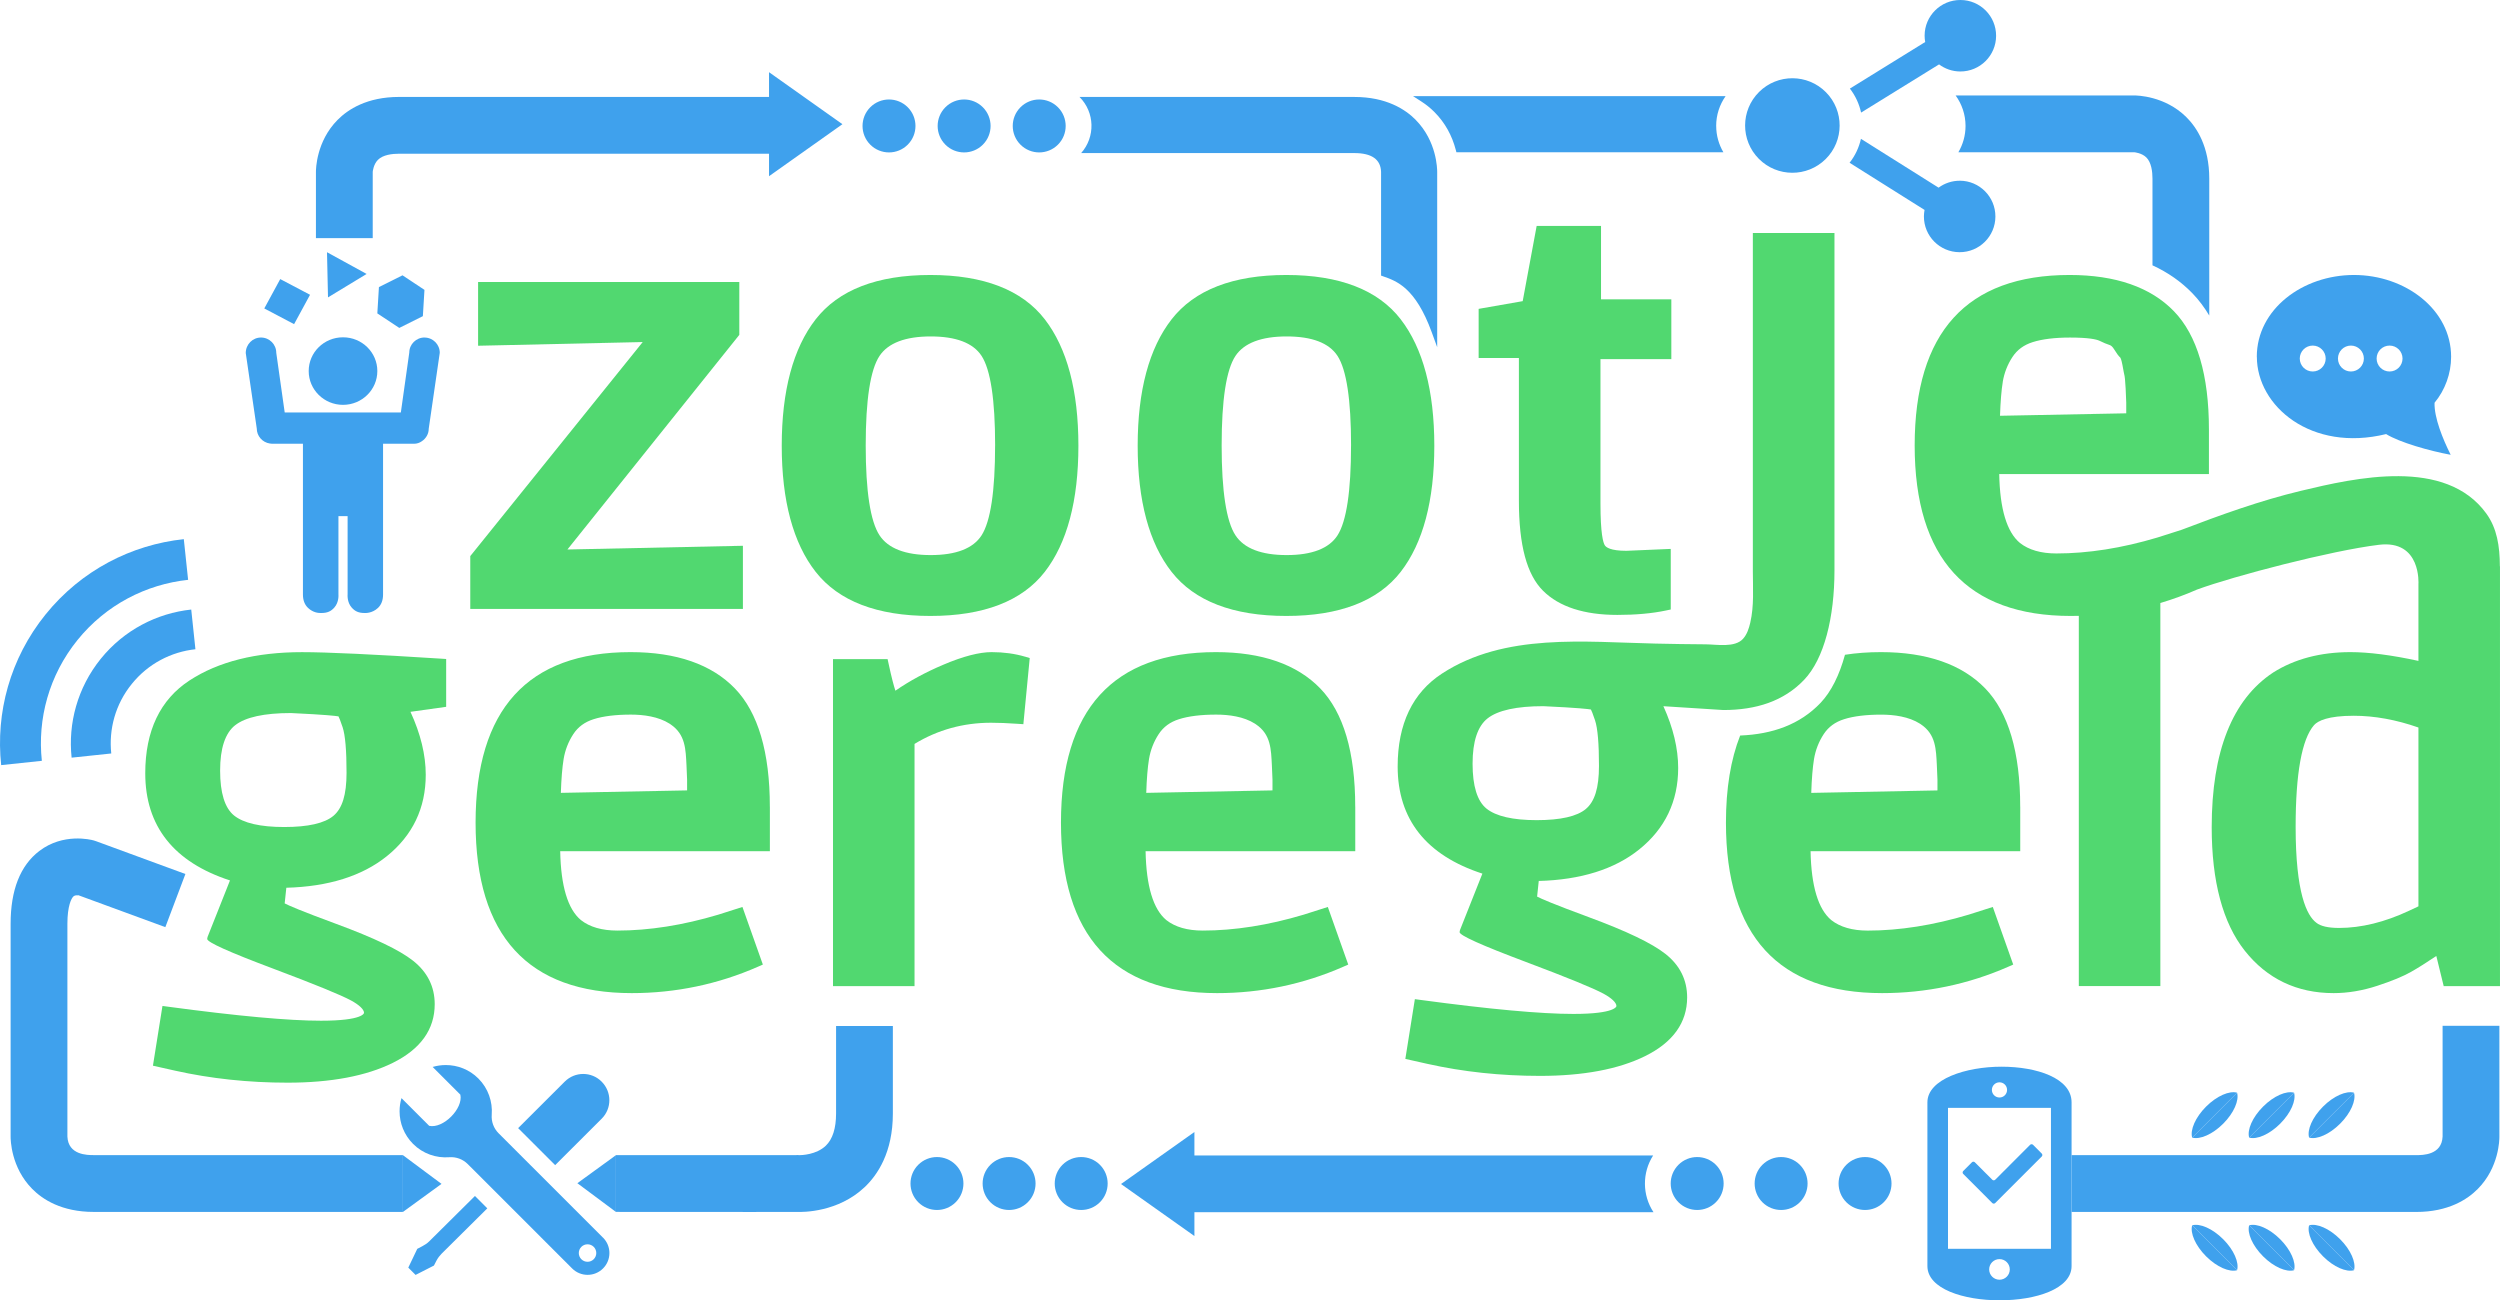 <?xml version="1.0" encoding="UTF-8"?>
<svg id="Laag_1" data-name="Laag 1" xmlns="http://www.w3.org/2000/svg" viewBox="0 0 894.96 465.49">
  <defs>
    <style>
      .cls-1 {
        fill: #51d870;
      }

      .cls-1, .cls-2 {
        stroke-width: 0px;
      }

      .cls-2 {
        fill: #3fa1ed;
      }
    </style>
  </defs>
  <path class="cls-2" d="m506.8,42.9c-3.7-3.74-10.51-8.19-21.95-8.19h-98.4c5.51,5.52,5.7,14.33.59,20.09h97.8c6.2,0,9.42,2.26,9.56,6.71v37.15l.68.24c4.9,1.71,11.62,4.06,17.44,19.99l1.97,5.4v-62.68c.01-1.11-.12-11.04-7.7-18.7Z"/>
  <path class="cls-2" d="m265.88,433.86c-9.66,0-24.02,0-45.39-.02v-20.33c24.52.01,61.34.03,64.55,0l.51-.03.49.05s.02,0,.08,0c.72,0,6.1-.1,9.53-3.41,2.42-2.34,3.65-6.21,3.65-11.49v-31.34h20.33v31.34c0,13.92-5.51,22.03-10.14,26.39-9.48,8.92-21.84,8.93-24.37,8.83-1.54,0-5.95.02-19.24.02Z"/>
  <path class="cls-2" d="m144.25,433.85H33.58c-11.49,0-18.33-4.47-22.04-8.23-7.63-7.71-7.75-17.68-7.74-18.79v-76.13c0-12.1,3.46-20.86,10.27-26.06,8.56-6.52,18.38-4.08,19.47-3.78l.89.29,31.94,11.73-7.18,19.02-31.07-11.4c-.46-.03-1.29-.05-1.76.34-.83.68-2.23,3.52-2.23,9.86v76.16c.28,6.65,7.17,6.65,9.44,6.65h110.67v20.33Z"/>
  <path class="cls-2" d="m864.97,433.85h-123.38v-20.33h123.38c2.27,0,9.17,0,9.44-6.66v-39.65h20.33v39.74c.01,1.01-.11,10.98-7.74,18.68-3.72,3.75-10.55,8.23-22.04,8.23Z"/>
  <g>
    <path class="cls-2" d="m842.7,391.17c-2.74-.79-7.27,1.14-11.1,4.98-3.83,3.83-5.76,8.35-4.98,11.1l16.08-16.07Z"/>
    <path class="cls-2" d="m842.7,391.17c.79,2.74-1.14,7.26-4.98,11.1-3.83,3.83-8.35,5.76-11.1,4.98l16.08-16.07Z"/>
  </g>
  <g>
    <path class="cls-2" d="m821.24,391.17c-2.74-.79-7.27,1.14-11.1,4.98-3.83,3.83-5.76,8.35-4.98,11.1l16.08-16.07Z"/>
    <path class="cls-2" d="m821.24,391.17c.79,2.74-1.14,7.26-4.98,11.1-3.83,3.83-8.35,5.76-11.1,4.98l16.08-16.07Z"/>
  </g>
  <g>
    <path class="cls-2" d="m842.7,454.72c-2.74.79-7.27-1.14-11.1-4.98-3.83-3.83-5.76-8.35-4.98-11.1l16.08,16.07Z"/>
    <path class="cls-2" d="m842.7,454.72c.79-2.74-1.14-7.27-4.98-11.1-3.83-3.83-8.35-5.76-11.1-4.98l16.08,16.07Z"/>
  </g>
  <g>
    <path class="cls-2" d="m821.24,454.72c-2.74.79-7.27-1.14-11.1-4.98-3.83-3.83-5.76-8.35-4.98-11.1l16.08,16.07Z"/>
    <path class="cls-2" d="m821.24,454.72c.79-2.74-1.14-7.27-4.98-11.1s-8.35-5.76-11.1-4.98l16.08,16.07Z"/>
  </g>
  <g>
    <path class="cls-2" d="m800.84,391.17c-2.74-.79-7.26,1.14-11.1,4.98-3.83,3.83-5.76,8.35-4.98,11.1l16.07-16.07Z"/>
    <path class="cls-2" d="m800.84,391.17c.79,2.74-1.14,7.26-4.98,11.1-3.83,3.83-8.35,5.76-11.1,4.98l16.07-16.07Z"/>
  </g>
  <g>
    <path class="cls-2" d="m800.84,454.72c-2.74.79-7.26-1.14-11.1-4.98-3.83-3.83-5.76-8.35-4.98-11.1l16.07,16.07Z"/>
    <path class="cls-2" d="m800.84,454.72c.79-2.74-1.14-7.27-4.98-11.1-3.83-3.83-8.35-5.76-11.1-4.98l16.07,16.07Z"/>
  </g>
  <polygon class="cls-2" points="144.25 433.85 158.05 423.81 144.25 413.54 144.25 433.85"/>
  <polygon class="cls-2" points="220.49 413.54 206.69 423.57 220.49 433.85 220.49 413.54"/>
  <g>
    <polygon class="cls-2" points="105.28 116.04 94.61 110.42 100.32 99.91 110.99 105.53 105.28 116.04"/>
    <path class="cls-2" d="m122.79,144.93c6.8,0,12.29-5.43,12.29-12.1s-5.49-12.08-12.29-12.08-12.28,5.4-12.28,12.08,5.5,12.1,12.28,12.1Z"/>
    <path class="cls-2" d="m151.98,120.82c-3.01,0-5.46,2.45-5.46,5.38l-3.02,21.45h-41.58s-3.02-21.36-3.02-21.36c0-3.01-2.45-5.46-5.46-5.46s-5.46,2.45-5.46,5.55l3.94,27.01c0,2.69,2.02,5.01,4.72,5.39.23.04.46.07.7.07h11.11v53.99c0,2.04.62,3.65,1.84,4.8,1.77,1.65,3.61,1.81,4.45,1.81.17,0,.27,0,.29,0,2.24,0,3.49-.65,4.64-1.93,1.76-1.96,1.49-4.66,1.49-4.72v-28.04h3.28v27.98c0,.11-.28,2.82,1.48,4.78,1.15,1.28,2.39,1.93,4.6,1.93h0c.13,0,2.65.19,4.77-1.8,1.22-1.15,1.84-2.76,1.84-4.8v-53.99h11.11c.98,0,1.94-.31,2.74-.88,1.57-1.02,2.51-2.73,2.5-4.5l3.95-27.18c0-3.01-2.45-5.46-5.46-5.46Z"/>
    <polygon class="cls-2" points="151.95 103.77 144.09 98.56 135.65 102.77 135.08 112.19 142.94 117.39 151.38 113.18 151.95 103.77"/>
    <polygon class="cls-2" points="117.06 90.29 117.42 106.46 131.24 98.07 117.06 90.29"/>
  </g>
  <path class="cls-2" d="m39.83,269.73c-.92-8.63,1.45-17.62,7.35-24.89,5.88-7.29,14.17-11.5,22.78-12.42l-1.5-14.21c-12.26,1.31-24.04,7.3-32.4,17.65-8.35,10.36-11.72,23.11-10.42,35.37l14.2-1.5Zm-24.85,2.63c-1.6-14.98,2.52-30.56,12.75-43.23,10.22-12.65,24.62-19.96,39.61-21.56l-1.54-14.56c-18.71,1.99-36.69,11.12-49.46,26.92C3.56,235.73-1.58,255.2.42,273.9l14.56-1.54Z"/>
  <polygon class="cls-1" points="203.13 196.71 264.66 119.88 264.66 100.95 171.15 100.95 171.15 123.77 230.08 122.45 168.79 198.53 168.35 199.07 168.35 218 265.95 218 265.95 195.38 203.13 196.71"/>
  <path class="cls-1" d="m374.03,114.33c-8.13-10.54-21.91-15.89-40.97-15.89s-32.87,5.34-41.07,15.88c-8.06,10.35-12.14,25.58-12.14,45.25s4.09,34.87,12.15,45.15c8.2,10.47,22.01,15.78,41.06,15.78s32.83-5.31,40.96-15.79c7.98-10.29,12.03-25.48,12.03-45.15s-4.04-34.89-12.02-45.24Zm-17.8,45.15c0,16.35-1.63,27.18-4.85,32.18-3.01,4.68-9.14,7.05-18.2,7.05s-15.24-2.38-18.32-7.07c-3.28-4.99-4.95-15.81-4.95-32.16s1.66-27.13,4.94-32.06c3.09-4.63,9.26-6.98,18.33-6.98s15.19,2.34,18.21,6.97c3.22,4.94,4.85,15.73,4.85,32.07Z"/>
  <path class="cls-1" d="m501.45,114.33c-8.13-10.54-21.91-15.89-40.97-15.89s-32.87,5.34-41.07,15.88c-8.06,10.35-12.14,25.57-12.14,45.25s4.09,34.87,12.14,45.15c8.2,10.47,22.01,15.78,41.06,15.78s32.83-5.31,40.96-15.79c7.98-10.29,12.03-25.48,12.03-45.15s-4.04-34.89-12.02-45.24Zm-17.8,45.15c0,16.35-1.63,27.18-4.85,32.18-3.01,4.68-9.14,7.05-18.2,7.05s-15.24-2.38-18.32-7.07c-3.28-4.99-4.95-15.81-4.95-32.16s1.66-27.13,4.94-32.06c3.09-4.63,9.26-6.98,18.33-6.98s15.19,2.34,18.21,6.97c3.22,4.93,4.85,15.72,4.85,32.07Z"/>
  <path class="cls-1" d="m598.31,128.56v-21.41h-25.17v-26.28h-23.04l-5,26.94-15.77,2.76v17.6h14.41v51.12c0,15.88,2.83,26.42,8.66,32.21,5.77,5.73,14.71,8.63,26.59,8.63,6.58,0,12.45-.53,17.45-1.59l1.66-.35v-21.69l-15.88.68c-5.68,0-7.29-1.25-7.74-1.99-.58-.94-1.54-4.14-1.54-14.93v-51.69h25.38Z"/>
  <path class="cls-1" d="m159.71,235.91l-1.97-.13c-24.01-1.54-40.71-2.32-49.63-2.32-16.42,0-29.96,3.4-40.24,10.11-10.53,6.87-15.87,18.06-15.87,33.25,0,18.92,10.2,31.81,30.33,38.36l-8.03,20.24-.13.71q0,1.76,23.71,10.66c14.79,5.56,24.15,9.39,27.81,11.37,2.94,1.6,4.63,3.21,4.63,4.43,0,.03-.18,2.81-15.42,2.81-11.56,0-29.95-1.68-54.67-5.01l-2.07-.28-3.41,21.39,7.92,1.78c12.73,2.85,26.28,4.3,40.29,4.3,15.47,0,28.13-2.38,37.65-7.09,9.96-4.93,15.01-11.99,15.01-21.01,0-6.27-2.61-11.5-7.76-15.56-4.88-3.84-13.87-8.15-27.47-13.17-12.74-4.7-17.04-6.59-18.48-7.35.08-.87.24-2.51.59-5.6,15.04-.4,27.11-4.19,35.93-11.26,9.28-7.45,13.98-17.26,13.98-29.17,0-7.12-1.84-14.69-5.47-22.55l12.78-1.79v-17.14Zm-75.53,23.72c3.69-2.9,10.43-4.37,19.95-4.37,12.59.58,16.18,1.04,17.04,1.19.22.43.68,1.46,1.48,3.88.94,2.83,1.41,8.31,1.41,16.3s-1.57,12.78-4.67,15.4c-3.17,2.68-9.1,4.03-17.64,4.03s-14.6-1.4-17.99-4.15c-3.29-2.68-4.96-8.08-4.96-16.05s1.81-13.42,5.37-16.23Z"/>
  <path class="cls-1" d="m485.15,288.79c0-19.49-4.21-33.73-12.5-42.32-8.35-8.64-20.92-13.02-37.37-13.02-36.81,0-55.47,20.54-55.47,61.04s18.81,61.03,55.9,61.03c15.72,0,30.93-3.18,45.21-9.46l1.73-.76-7.31-20.62-8.63,2.75c-12.64,3.79-24.8,5.7-36.15,5.7-5.49,0-9.89-1.27-13.03-3.75-4.7-3.88-7.19-12.18-7.43-24.67h75.06v-15.93Zm-35.86-29.7c.12.07.23.15.34.23,5.35,3.63,5.39,8.91,5.69,14.79.14,2.59.21,4.26.21,5.02v3.82l-45.19.88c.16-5.05.5-9.12.99-12.12.53-3.19,1.69-6.19,3.47-8.91,1.69-2.58,4.07-4.33,7.27-5.34,3.42-1.09,7.89-1.64,13.31-1.64,4.54,0,9.88.69,13.9,3.26Z"/>
  <path class="cls-1" d="m275.59,288.79c0-19.49-4.21-33.73-12.5-42.32-8.35-8.64-20.92-13.02-37.37-13.02-36.81,0-55.47,20.54-55.47,61.04s18.81,61.03,55.9,61.03c15.72,0,30.93-3.18,45.21-9.46l1.73-.76-7.31-20.62-8.63,2.75c-12.64,3.79-24.8,5.7-36.15,5.7-5.49,0-9.89-1.27-13.03-3.75-4.7-3.88-7.19-12.18-7.43-24.67h75.06v-15.93Zm-35.86-29.7c.12.07.23.15.34.23,5.35,3.63,5.39,8.91,5.69,14.79.14,2.59.21,4.26.21,5.02v3.82l-45.19.88c.16-5.05.5-9.12.99-12.12.53-3.19,1.69-6.19,3.47-8.91,1.69-2.58,4.07-4.33,7.27-5.34,3.42-1.09,7.89-1.64,13.31-1.64,4.54,0,9.88.69,13.9,3.26Z"/>
  <path class="cls-1" d="m627.49,83.43v120.97c0,6.22.49,12.37-.92,18.5-.48,2.07-1.15,4.18-2.58,5.77-2.95,3.29-9.43,2.01-13.38,1.99-6.02-.03-12.04-.14-18.05-.27-25.24-.54-53.91-3.9-76.35,10.74-10.53,6.87-15.87,18.05-15.87,33.25,0,18.92,10.2,31.81,30.33,38.36l-8.03,20.24-.13.71q0,1.76,23.71,10.66c14.79,5.56,24.15,9.39,27.81,11.37,2.94,1.6,4.63,3.22,4.63,4.44,0,.03-.18,2.81-15.42,2.81-11.56,0-29.95-1.68-54.67-5.01l-2.07-.28-3.41,21.39,7.92,1.78c12.73,2.85,26.28,4.3,40.29,4.3,15.47,0,28.13-2.38,37.65-7.09,9.96-4.93,15.02-12,15.02-21.01,0-6.27-2.61-11.5-7.76-15.56-4.88-3.84-13.87-8.15-27.47-13.17-12.74-4.7-17.04-6.59-18.48-7.35.08-.87.24-2.51.59-5.6,15.04-.4,27.12-4.19,35.93-11.26,9.28-7.45,13.98-17.26,13.98-29.17,0-6.99-1.79-14.42-5.29-22.13l21.47,1.37c11.75,0,21.62-3.18,28.89-10.8,7.22-7.56,10.88-22.38,10.88-39.18v-120.78h-29.19Zm-59.74,206.14c-3.17,2.68-9.1,4.03-17.64,4.03s-14.6-1.4-17.99-4.15c-3.29-2.68-4.96-8.07-4.96-16.05s1.81-13.42,5.37-16.23c3.69-2.9,10.43-4.37,19.95-4.37,12.6.58,16.18,1.04,17.04,1.19.22.42.68,1.46,1.48,3.88.94,2.83,1.41,8.31,1.41,16.3s-1.57,12.78-4.67,15.4Z"/>
  <path class="cls-1" d="m894.91,202.74c-.02-7.26-1.04-13.65-4.84-18.89-14.6-20.17-46.83-12.83-66.43-8.13-14.51,3.48-28.76,8.63-42.71,13.96l-8.63,2.75c-12.65,3.79-24.81,5.7-36.15,5.7-5.49,0-9.89-1.27-13.03-3.75-4.7-3.88-7.2-12.18-7.43-24.68h75.07v-15.93c0-19.49-4.21-33.72-12.5-42.32-8.34-8.64-20.92-13.01-37.37-13.01-36.81,0-55.47,20.54-55.47,61.03s18.81,61.03,55.9,61.03c.96,0,1.91-.01,2.86-.04v132.54h29.19v-137.13c4.46-1.33,8.85-2.93,13.15-4.82,13.15-4.83,47.93-13.93,65.09-16.02,15.25-1.86,14.15,14.06,14.15,14.06v27.5c-9.61-2.09-17.78-3.14-24.35-3.14-10.7,0-20,2.45-27.67,7.31-14.6,9.63-21.99,28.26-21.99,55.37,0,19.42,3.98,34.29,11.83,44.2,7.98,10.08,18.69,15.19,31.81,15.19,5.08,0,10.34-.88,15.64-2.62,5.19-1.7,9.27-3.38,12.13-5.01,2.44-1.38,5.46-3.29,9-5.66l2.64,10.78h20.15v-150.27h-.04Zm-177.96-66.03c.53-3.19,1.69-6.19,3.47-8.9,1.69-2.58,4.07-4.33,7.27-5.34,3.42-1.08,7.9-1.63,13.32-1.63,6.62,0,9.42.63,10.53,1.13,1.41.7,2.63,1.21,3.75,1.57.49.16,1.03.68,1.54,1.52.92,1.51,1.66,2.48,2.22,2.97.02.02.36.53.75,2.63.36,2.05.63,3.38.77,3.98.04.17.19.97.38,4.48.13,2.59.21,4.26.21,5.02v3.82l-45.19.88c.17-5.05.5-9.13.99-12.12Zm148.82,187.74l-3.34,1.57c-8.7,4.09-17.15,6.17-25.1,6.17-3.84,0-6.63-.63-8.15-1.89-3.37-2.54-7.38-10.55-7.38-34.26,0-19.2,2.23-31.47,6.59-36.46,1.38-1.53,4.96-3.35,14.21-3.35,7.39,0,15.18,1.41,23.16,4.21v64.01Z"/>
  <path class="cls-2" d="m342.12,430.38c-3.7,3.7-9.7,3.7-13.4,0-3.7-3.7-3.7-9.7,0-13.4,3.7-3.7,9.7-3.7,13.4,0,3.7,3.7,3.7,9.7,0,13.4Z"/>
  <path class="cls-2" d="m367.94,430.38c-3.7,3.7-9.7,3.7-13.4,0-3.7-3.7-3.7-9.7,0-13.4,3.7-3.7,9.7-3.7,13.4,0,3.7,3.7,3.7,9.7,0,13.4Z"/>
  <path class="cls-2" d="m591.93,433.96c-4.05-6.14-4.09-14.15-.13-20.33h-164.22v-8.39l-26.27,18.62,26.27,18.62v-8.52h164.35Z"/>
  <path class="cls-2" d="m393.75,430.38c-3.7,3.7-9.7,3.7-13.4,0-3.7-3.7-3.7-9.7,0-13.4,3.7-3.7,9.7-3.7,13.4,0,3.7,3.7,3.7,9.7,0,13.4Z"/>
  <g>
    <path class="cls-2" d="m689.98,394.62c0,3.61,0,54.96,0,58.61,0,8.16,12.93,12.26,25.86,12.26s25.75-4.07,25.75-12.26v-58.61c0-8.66-12.43-12.76-25.09-12.76s-26.52,4.42-26.52,12.76Zm25.8-7.17c1.5,0,2.72,1.21,2.72,2.72s-1.22,2.72-2.72,2.72-2.72-1.22-2.72-2.72,1.22-2.72,2.72-2.72Zm0,70.67c-2.03,0-3.69-1.65-3.69-3.69s1.65-3.69,3.69-3.69,3.69,1.65,3.69,3.69-1.65,3.69-3.69,3.69Zm18.43-11.06h-36.86v-50.45h36.86v50.45Z"/>
    <path class="cls-2" d="m727.8,409.82c-.29-.28-.76-.28-1.05,0l-12.5,12.51c-.28.28-.75.28-1.04,0l-6.25-6.25c-.28-.29-.76-.29-1.04,0l-3.12,3.13c-.28.29-.28.76,0,1.04l6.25,6.25c.28.29.75.75,1.04,1.04l3.12,3.13c.29.29.76.29,1.04,0l16.67-16.67c.28-.29.28-.75,0-1.04l-3.12-3.13Z"/>
  </g>
  <path class="cls-2" d="m301.57,44.46l-26.27-18.62v8.86h-132.42c-11.49,0-18.33,4.47-22.04,8.23-7.63,7.71-7.75,17.68-7.74,18.68v23.64h20.33v-23.75s.23-2.64,1.86-4.27c1.8-1.82,5.12-2.2,7.59-2.2h132.42v8.05l26.27-18.62Z"/>
  <path class="cls-2" d="m614.36,45.09c0-3.97,1.25-7.65,3.37-10.67h-111.88l2.91,1.87c1.76,1.13,3.38,2.44,4.82,3.9,3.68,3.72,6.23,8.28,7.59,13.56l.2.76h95.57c-1.62-2.77-2.57-5.98-2.57-9.42Z"/>
  <path class="cls-2" d="m215.87,443.07l-37.39-37.39c-1.74-1.74-2.64-4.16-2.45-6.62.36-4.65-1.24-9.42-4.79-12.98-3.22-3.22-7.44-4.81-11.65-4.81-1.59,0-3.18.23-4.71.68l9.92,9.92c1.08,4.97-6.13,12.26-11.16,11.16l-9.92-9.92c-.45,1.54-.68,3.13-.68,4.72,0,4.22,1.6,8.42,4.81,11.65,3.55,3.56,8.33,5.15,12.98,4.79,2.45-.19,4.87.71,6.61,2.45l37.39,37.38c1.46,1.46,3.45,2.28,5.52,2.28,4.28,0,7.81-3.47,7.81-7.81,0-2-.76-3.99-2.29-5.52Zm-5.54,8.63c-1.73,0-3.13-1.4-3.13-3.13s1.4-3.13,3.13-3.13,3.13,1.4,3.13,3.13-1.4,3.13-3.13,3.13Zm-24.84-47.85l16.67-16.64c1.83-1.83,4.22-2.75,6.61-2.75s4.79.91,6.61,2.75c1.84,1.84,2.76,4.25,2.76,6.65s-.91,4.78-2.73,6.6l-16.67,16.64-13.26-13.25Zm-11.05,28.73l-16.36,16.23c-.71.72-1.32,1.53-1.8,2.42l-.94,1.82-6.57,3.35-2.61-2.61,3.21-6.72,1.82-.95c.9-.47,1.76-1.03,2.47-1.75l16.36-16.23,4.42,4.43Z"/>
  <path class="cls-1" d="m367,235.09c-3.64-1.08-7.69-1.64-12.03-1.64s-10.18,1.48-17.32,4.53c-6.37,2.7-12.12,5.82-17.11,9.28-.57-1.72-1.36-4.65-2.44-9.68l-.35-1.61h-19.55v117.04h29.19v-86.7c8.25-5.03,17.45-7.58,27.36-7.58,2.78,0,5.9.13,9.53.38l2.07.14,2.28-23.68-1.63-.49Z"/>
  <g>
    <path class="cls-2" d="m614.26,430.38c-3.7,3.7-9.7,3.7-13.4,0-3.7-3.7-3.7-9.7,0-13.4,3.7-3.7,9.7-3.7,13.4,0,3.7,3.7,3.7,9.7,0,13.4Z"/>
    <path class="cls-2" d="m644.31,430.38c-3.7,3.7-9.7,3.7-13.4,0-3.7-3.7-3.7-9.7,0-13.4,3.7-3.7,9.7-3.7,13.4,0,3.7,3.7,3.7,9.7,0,13.4Z"/>
    <path class="cls-2" d="m674.36,430.38c-3.7,3.7-9.7,3.7-13.4,0-3.7-3.7-3.7-9.7,0-13.4,3.7-3.7,9.7-3.7,13.4,0,3.7,3.7,3.7,9.7,0,13.4Z"/>
  </g>
  <path class="cls-2" d="m324.95,51.79c-3.7,3.7-9.7,3.7-13.4,0-3.7-3.7-3.7-9.7,0-13.4,3.7-3.7,9.7-3.7,13.4,0,3.7,3.7,3.7,9.7,0,13.4Z"/>
  <path class="cls-2" d="m351.84,51.79c-3.7,3.7-9.7,3.7-13.4,0-3.7-3.7-3.7-9.7,0-13.4,3.7-3.7,9.7-3.7,13.4,0,3.7,3.7,3.7,9.7,0,13.4Z"/>
  <path class="cls-2" d="m378.72,51.79c-3.7,3.7-9.7,3.7-13.4,0-3.7-3.7-3.7-9.7,0-13.4,3.7-3.7,9.7-3.7,13.4,0,3.7,3.7,3.7,9.7,0,13.4Z"/>
  <path class="cls-2" d="m807.92,127.72c0,17.71,19.51,34.24,46.27,27.67,4.86,3,15.58,6.04,23.12,7.42-2.81-5.6-5.94-13.28-5.78-18.63,3.79-4.57,5.93-10.46,5.93-16.46,0-16.91-16.41-29.28-34.78-29.28s-34.78,12.27-34.78,29.28Zm42.87.63c0-2.56,2.08-4.64,4.64-4.64s4.64,2.08,4.64,4.64-2.08,4.64-4.64,4.64-4.64-2.08-4.64-4.64Zm-13.84,0c0-2.56,2.08-4.64,4.64-4.64s4.64,2.08,4.64,4.64-2.08,4.64-4.64,4.64-4.64-2.08-4.64-4.64Zm-13.67,0c0-2.56,2.08-4.64,4.64-4.64s4.64,2.08,4.64,4.64-2.08,4.64-4.64,4.64-4.64-2.08-4.64-4.64Z"/>
  <path class="cls-1" d="m723.2,288.79c0-19.49-4.21-33.73-12.5-42.32-8.35-8.64-20.92-13.02-37.37-13.02-4.57,0-8.85.32-12.86.95-1.98,7.22-4.9,13.2-8.78,17.26-7.34,7.69-17.14,11.19-28.74,11.65-3.38,8.57-5.09,18.96-5.09,31.18,0,40.49,18.81,61.03,55.9,61.03,15.72,0,30.93-3.18,45.21-9.46l1.73-.76-7.31-20.62-8.63,2.75c-12.64,3.79-24.8,5.71-36.15,5.71-5.49,0-9.89-1.27-13.03-3.75-4.69-3.88-7.19-12.18-7.43-24.67h75.06v-15.93Zm-29.61-5.83l-45.19.88c.16-5.05.5-9.12.99-12.12.53-3.19,1.69-6.19,3.47-8.91,1.69-2.58,4.07-4.33,7.27-5.34,3.42-1.09,7.89-1.64,13.31-1.64,4.54,0,9.88.69,13.9,3.26.12.07.23.15.34.23,5.35,3.63,5.39,8.91,5.69,14.79.14,2.59.21,4.26.21,5.02v3.82Z"/>
  <g>
    <path class="cls-2" d="m666.23,40.31l27.92-17.26c2.12,1.58,4.73,2.53,7.58,2.54,7.07.03,12.82-5.68,12.84-12.75.03-7.07-5.68-12.82-12.75-12.84-7.07-.03-12.82,5.68-12.84,12.75,0,.78.08,1.55.21,2.29l-26.96,16.67c2.01,2.6,3.34,5.54,4.01,8.6Z"/>
    <path class="cls-2" d="m701.58,64.7c-2.84-.01-5.47.92-7.6,2.48l-27.79-17.48c-.69,3.06-2.04,5.99-4.07,8.57l26.84,16.88c-.14.74-.22,1.51-.23,2.29-.03,7.07,5.68,12.82,12.75,12.84,7.07.03,12.82-5.68,12.84-12.75.03-7.07-5.68-12.82-12.75-12.84Z"/>
    <path class="cls-2" d="m629.72,32.92c-6.63,6.58-6.67,17.3-.09,23.93,6.58,6.63,17.29,6.67,23.93.09,6.63-6.58,6.67-17.3.09-23.93-6.58-6.63-17.3-6.67-23.93-.09Z"/>
    <path class="cls-2" d="m782.66,41.91c-7.71-7.63-17.73-7.74-18.68-7.74h-63.9c2.22,3.07,3.55,6.83,3.55,10.92,0,3.44-.95,6.65-2.57,9.42h63.02s2.64.23,4.27,1.85c1.82,1.8,2.2,5.12,2.2,7.59v31.03c5.5,2.53,10.31,5.88,14.35,10.07,2.25,2.33,4.23,4.98,5.98,7.91v-49.01c0-11.49-4.47-18.33-8.23-22.04Z"/>
  </g>
</svg>